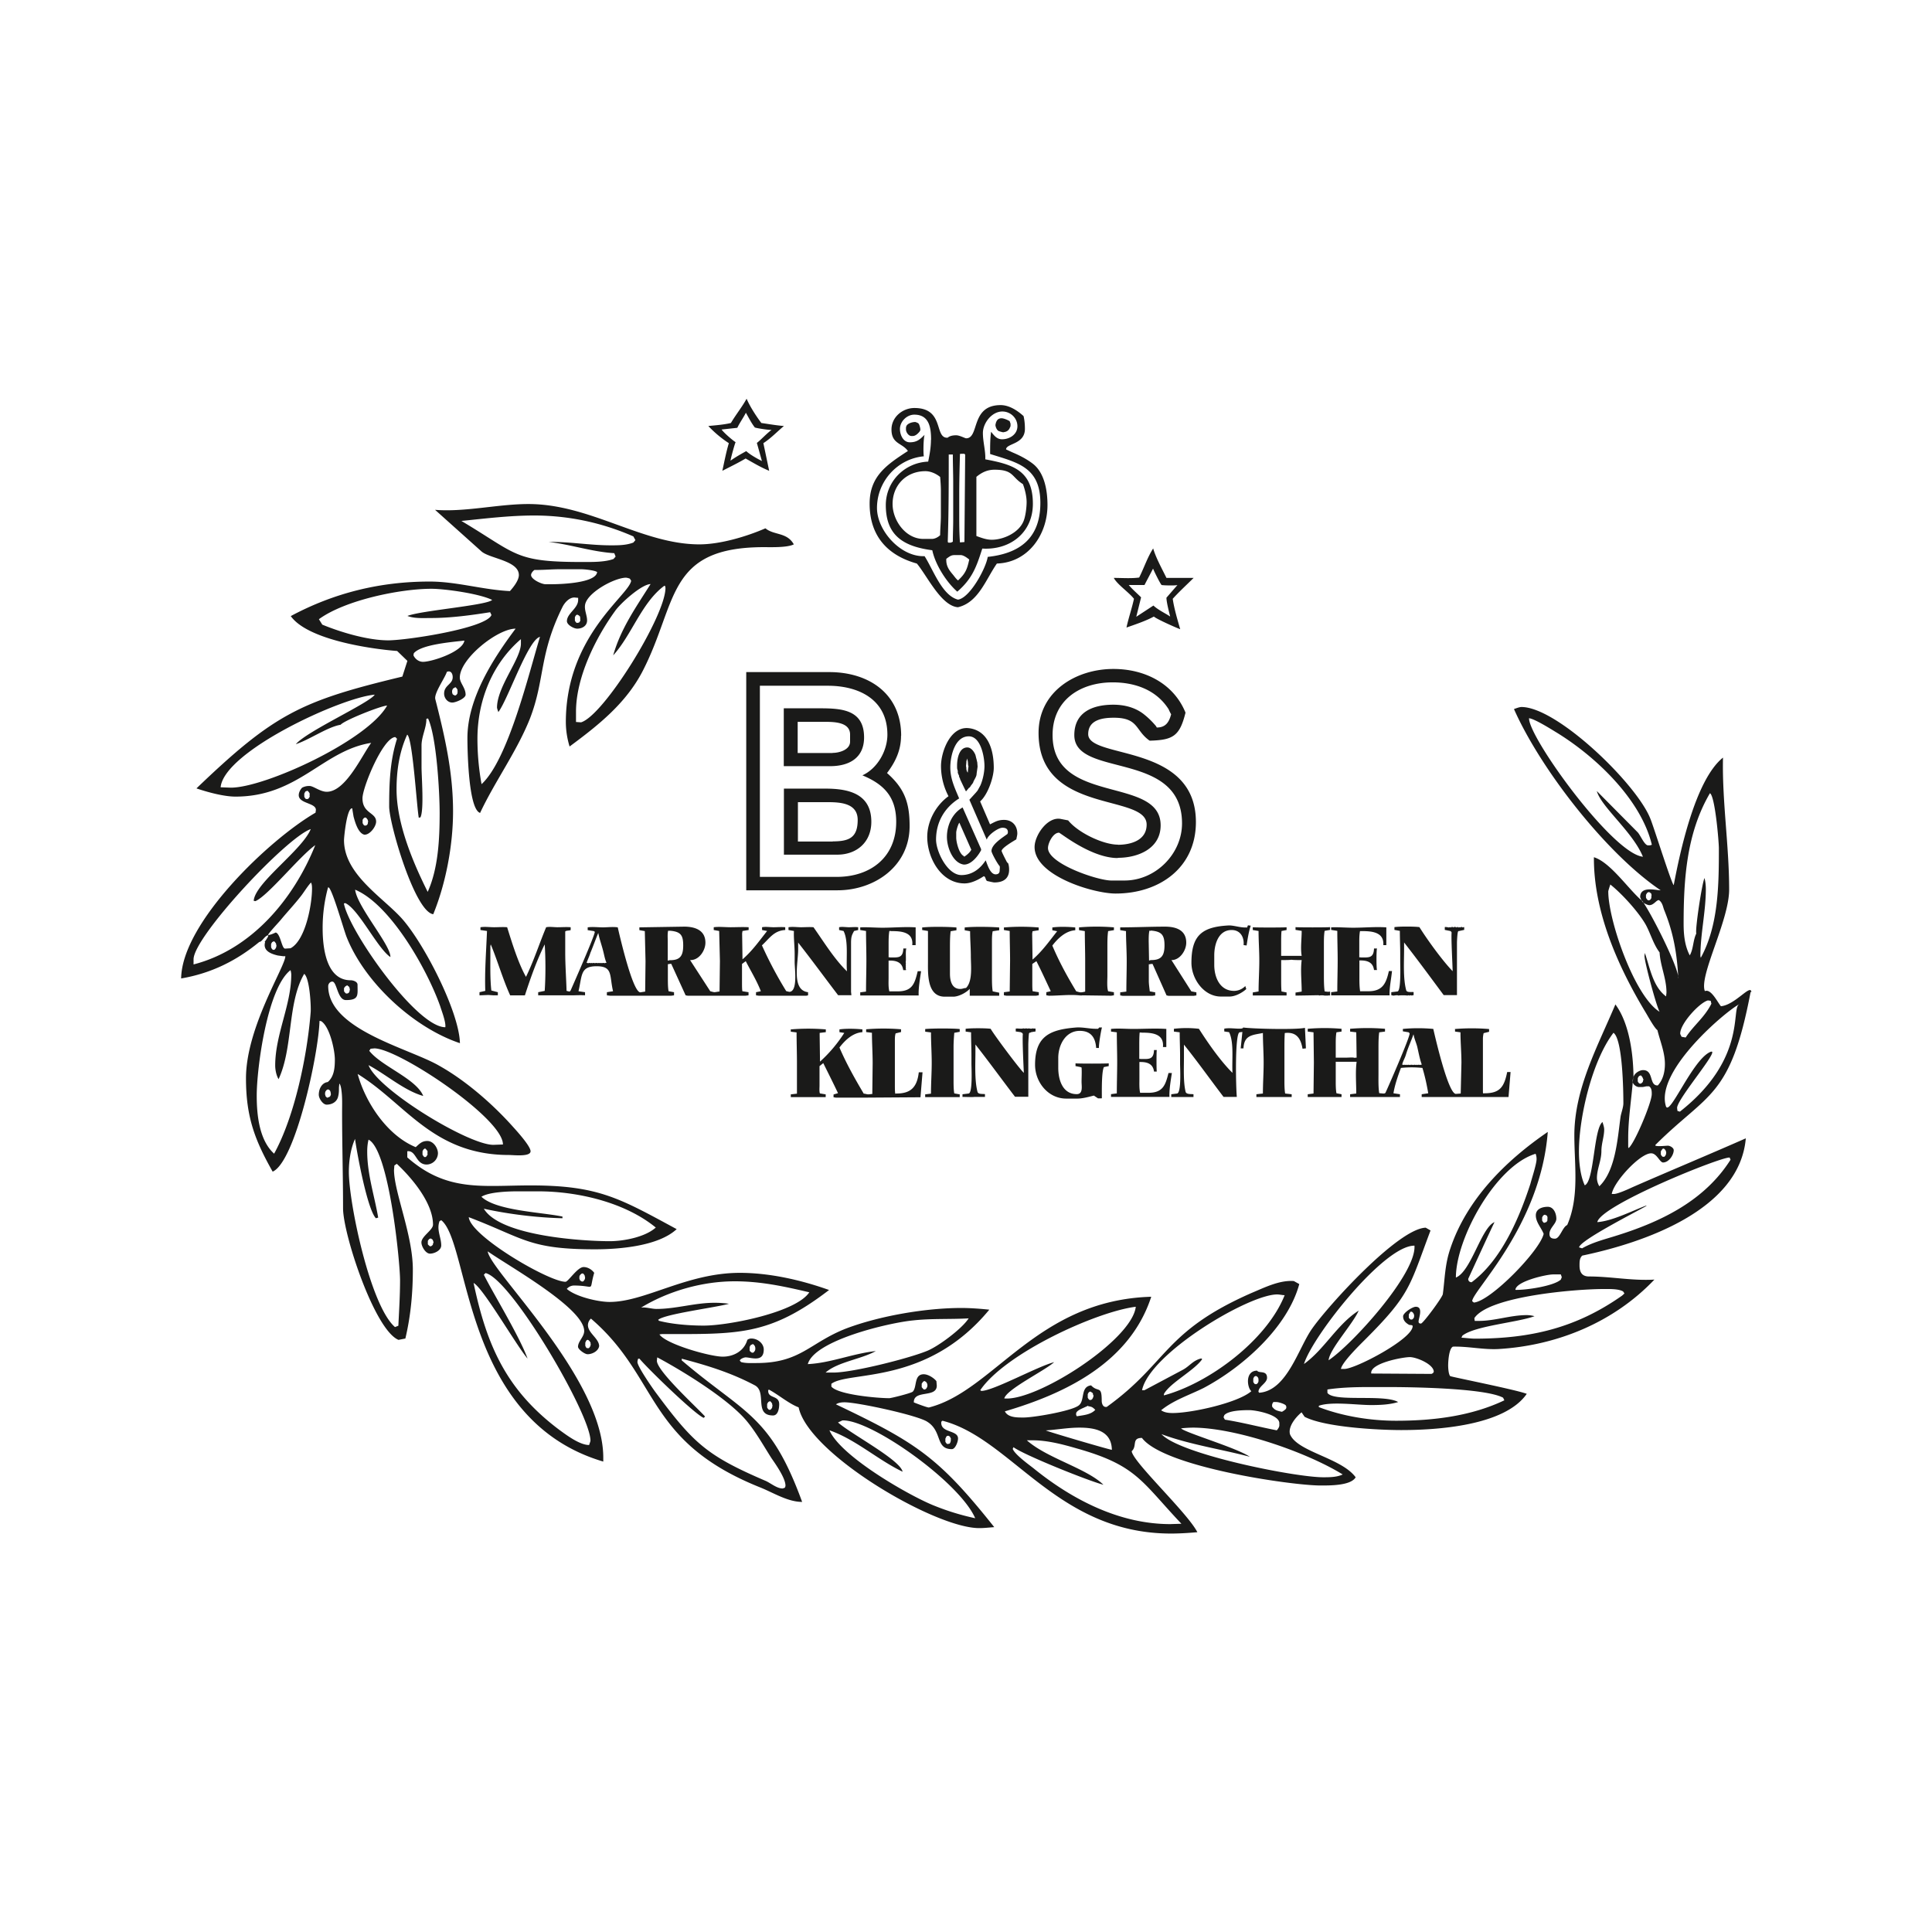 <svg xmlns="http://www.w3.org/2000/svg" width="130" height="130" fill="none"><path fill="#1A1A19" fill-rule="evenodd" d="M40.26 62.79c.073.39.227.804.324 1.194.073.276.114.553.228.805-.049 0-.09 0-.114.024a.3.3 0 0 0-.203 0l-.049-.024-.073.024a.14.14 0 0 0-.138 0c-.049-.024-.163-.024-.203 0a.25.25 0 0 0-.187 0l-.049-.024-.048.024a.19.19 0 0 0-.163 0c-.024 0-.065-.024-.114-.024.065-.204.187-.44.252-.667.187-.438.341-.893.528-1.332zm4.696-.163h.138c.715.065.877.301.877.992 0 .69-.203.99-.877.99h-.049l-.065.025h-.049v-1.292c0-.227-.024-.503.025-.715m-12.7 4.347.602-.024.365.024h.276v-.211l-.438-.114c-.09-.804-.065-1.706-.065-2.527v-.463l.024-.114c.463 1.105.804 2.324 1.308 3.43h.991c.366-1.13.805-2.373 1.333-3.43.065.967.065 2.162 0 3.129l-.439.089v.211h2.348c.049 0 .577-.024.805 0v-.211l-.44-.065c.253-1.08.115-1.682 1.22-1.682s.853.618 1.105 1.682l-.415.065v.211l.212.025h4.119l.187-.025v-.211l-.366-.065c-.049-.227-.049-.601-.049-.853v-.967l.163-.024h.065l.967 2.12.138.025h3.892l.203-.025v-.211l-.414-.065c-.025-.138-.025-.366-.025-.528v-1.308l.252-.187c.341.666.74 1.308 1.016 2.023l-.325.065v.211l.186.025h3.202l.114-.025v-.211c-1.13-.138-.667-1.934-.667-2.876v-.463c.918 1.17 1.796 2.372 2.69 3.542h.893l-.024-.227v-3.291c0-.463.073-.553.203-.804l.276-.065v-.187c-.187-.025-.438 0-.617 0-.203 0-.48-.049-.666 0v.187l.3.065c.341.666.163 1.86.228 2.713-.853-.828-1.568-1.998-2.25-2.965-.253-.025-.578 0-.83 0-.276 0-.6-.049-.853 0v.187l.366.065c-.024.479.049 1.032.049 1.543v.553c0 .439.227 1.999-.366 1.999l-.203-.05a27 27 0 0 1-1.633-3.078c.504-.464.804-.992 1.568-1.032v-.187c-.252-.025-.553 0-.78 0-.252 0-.553-.049-.78 0v.187l.341.065c-.528.666-.991 1.332-1.657 1.909l-.025-1.747.025-.162.414-.065v-.187c-.39-.025-.829 0-1.219 0-.365 0-.78-.049-1.13 0v.187l.366.065.05 2.023-.025 2.047-.325.049c-.09 0-.228-.049-.3-.065l-1.358-2.096c.602.024 1.032-.642 1.032-1.17 0-.853-.715-1.08-1.43-1.08l-3.014.048v.187l.366.065.048 2.023-.024 2.047-.325.05c-.528 0-1.43-3.982-1.52-4.372-.325-.049-.69 0-.99 0-.342 0-.716-.049-1.033 0v.187l.415.065.065.048c0 .252-1.47 3.592-1.633 3.957l-.065.065-.203-.048c-.025-.878-.09-1.723-.09-2.6v-1.382c0-.089.325-.065.366-.113v-.187c-.276-.025-.602 0-.894 0-.227 0-.528-.049-.756 0-.463 1.105-.828 2.258-1.357 3.34-.528-.943-.942-2.3-1.267-3.34-.276-.025-.601 0-.877 0-.301 0-.618-.049-.919 0v.187l.44.065c-.05 1.308-.163 2.713-.115 4.03l-.39.089v.211zm25.627-4.582v.187l.39.065c0 .666.024 1.308.024 1.982s-.024 1.406-.024 2.096l-.39.05v.21h3.932c-.024-.479.09-1.129.163-1.633h-.228c-.203.853-.366 1.357-1.357 1.357h-.552c-.074-.3-.05-.642-.05-.918v-1.154h.09c.463 0 .829.138.894.642h.187c0-.049 0-.09-.025-.114a.2.2 0 0 0 0-.162l.025-.049-.025-.049a.2.2 0 0 0 0-.162c.05-.114-.024-.74.05-.918h-.204c-.024.666-.366.601-.877.601-.025 0-.09-.024-.114 0v-.853c0-.3 0-.618.049-.918.048-.025.089 0 .138 0 .642 0 1.495.048 1.405.942h.228V62.4c-.74-.049-1.495.024-2.235.024-.479 0-1.015-.048-1.495-.024zm4.168 0v.187l.39.065v2.023c0 .804-.09 2.397 1.129 2.397h.577c.341 0 .853-.252 1.105-.528v.463h1.982v-.203l-.438-.09c-.05-.325-.05-.69-.05-1.016v-2.274c0-.252 0-.529.05-.756l.438-.065v-.187c-.528-.049-1.82-.065-2.323 0v.187l.365.065c0 .552.049 1.13.049 1.682 0 .617.138 1.682-.325 2.137-.138 0-.228.065-.39.065-.552 0-.69-.528-.69-1.032V63.83c0-.366 0-.829.048-1.17l.39-.065v-.187c-.504-.049-1.771-.065-2.3 0zm5.5 0v.187l.39.065c0 .666.025 1.332.025 2.023l-.025 2.047-.39.049v.211c.065 0 .114.025.187.025h1.958c.065 0 .138-.025.203-.025v-.211l-.414-.065c-.024-.138-.024-.366-.024-.528v-1.308l.276-.187c.341.666.642 1.332.967 2.023l-.3.065v.211c.064 0 .137.025.186.025.666 0 1.381-.09 2.023-.025.065-.024.065.025.065.025.025 0 .049-.05.049-.025.024.025.065 0 .114 0L74.75 67c.065 0 .138-.025.203-.025v-.211l-.39-.065c-.09-.276-.049-.756-.049-1.056v-1.934c0-.325 0-.715.05-1.056l.39-.065V62.4a14 14 0 0 0-2.349 0v.187l.39.065c0 .666.024 1.332.024 2.023v2.047c-.089.025-.203.05-.3.05-.098 0-.212-.05-.3-.066-.602-.991-1.155-1.999-1.61-3.08.366-.479.894-.99 1.544-1.031v-.187c-.414-.049-1.154-.065-1.544 0v.187l.325.065c-.528.666-.99 1.332-1.657 1.91l-.025-1.748.025-.162.414-.065v-.187a14 14 0 0 0-2.348 0zm11.253 2.21c.577.024 1.016-.642 1.016-1.17 0-.853-.69-1.08-1.43-1.08-.991 0-1.999.048-3.014.048v.187l.39.065c0 .666.048 1.332.048 2.023 0 .69-.024 1.357-.024 2.047l-.414.05v.21c.065 0 .113.025.186.025h1.959c.065 0 .138-.025.21-.025v-.21l-.365-.066c-.024-.227-.065-.48-.065-.715v-1.105c.049 0 .138-.024.163-.024h.09l.942 2.12c.048 0 .089.025.162.025h1.658c.048 0 .113-.025.186-.025v-.21l-.34-.066-1.333-2.096zm-1.47-1.983s.048 0 .048.025l.05-.025h.048c.69.065.877.3.877.992 0 .69-.21.99-.893.99h-.049l-.049.025h-.049l-.024-1.292c0-.227 0-.504.049-.715zm6.557-.211h-.114c-.366 0-.74-.138-1.08-.138-1.82.09-2.528.666-2.528 2.51 0 1.081.83 2.275 1.983 2.275h.577c.39 0 .853-.251 1.13-.503l-.066-.203a1.06 1.06 0 0 1-.756.325c-.942 0-1.332-.894-1.332-1.747v-.642c0-.74.276-1.706 1.17-1.706.601 0 .853.503.804 1.015l.203.025c.066-.44.139-.919.277-1.333l-.187-.024-.065.162zm5.679-.024v.187l.414.065c0 .666.025 1.308.025 1.982s-.025 1.406-.025 2.096l-.414.049v.211h3.933c-.025-.48.113-1.13.162-1.633h-.211c-.187.853-.439 1.357-1.381 1.357h-.553c-.049-.3-.049-.642-.049-.918v-1.154h.09c.463 0 .828.138.893.642h.204c-.05-.065-.05-1.381 0-1.446h-.204c-.024.666-.365.601-.877.601-.025 0-.073-.024-.114 0v-.991c0-.252 0-.528.049-.78h.138c.617 0 1.495.048 1.43.942h.203V62.4c-.74-.049-1.495.024-2.234.024-.48 0-1.016-.048-1.495-.024zm4.046 4.582c.065 0 .09.025.138.025.065 0 .277-.05.342 0 .024-.025.552-.025.6 0l.074-.025.049.025a.25.25 0 0 1 .187 0c.024-.025.089-.025.113-.025v-.211c-.162-.024-.463.049-.503-.138-.212-.805-.138-1.91-.138-2.738v-.463c.918 1.17 1.795 2.372 2.665 3.542h.893V63.44c0-.09.025-.666.073-.756.025-.065.114-.024.114-.048l.3-.066v-.186s-.064 0-.113.024c-.049-.049-.09-.049-.138 0l-.049-.024-.065.024c-.049-.024-.09-.049-.162 0-.05-.049-.163-.049-.203 0-.05-.049-.114-.049-.163 0l-.073-.024-.065.024s-.228-.049-.276-.024v.187l.325.065.089.024s.024.09.049.065c-.049.325.065 2.275.065 2.624-.69-.715-1.707-2.12-2.235-2.965-.34-.05-1.356-.05-1.681 0v.187l.365.065c0 .503.025 1.031.025 1.543v.553c0 .227.064 1.958-.187 1.982l-.415.049v.211zm-4.12-.252v.276c-.048-.024-.113 0-.186 0h-.187c-.065-.024-.325-.024-.341 0l-.065-.024s-1.406.025-1.544.025v-.204l.415-.065c0-.666-.09-1.446 0-2.12-.09 0-.618 0-.691-.025-.09.025-.577.025-.69.025v1.308c0 .252 0 .552.024.804l.34.065v.203h-2.274v-.203l.39-.065c0-.69.049-1.381.049-2.072 0-.69-.05-1.332-.05-1.998l-.39-.065v-.187c.09.024 2.162.024 2.276 0v.187l-.341.065c-.025.252-.025.552-.025.78v.893h1.382c-.09-.503 0-1.153 0-1.681l-.415-.066v-.186c.09.024 2.186.024 2.324 0v.187l-.366.065c-.049.3-.049.617-.049.918v2.023c0 .365 0 .78.05 1.13 0 0 .34.064.365 0zm-36.286 2.52v.186l.39.05c0 .69.025 1.356.025 2.047v2.072l-.414.048v.187h2.348v-.187l-.39-.065c-.049-.138-.025-.39-.025-.528v-1.308l.252-.203c.341.69.666 1.332.992 2.023l-.301.09v.186c.049 0 .114.025.187.025h1.844l3.819-.025.138-1.682h-.252c-.114 1.016-.552 1.43-1.495 1.43-.049 0-.09.025-.09 0-.024-.138-.024-.365-.024-.528v-2.99c0-.187 0-.365.05-.528l.365-.09v-.186a14 14 0 0 0-2.348 0v.187l.39.049c0 .69.048 1.356.048 2.047l-.024 2.072c-.09 0-.187.024-.276.024s-.203-.048-.3-.048c-.602-1.016-1.17-2.024-1.634-3.104.366-.48.894-.991 1.544-1.032v-.187c-.415-.049-1.13-.065-1.544 0v.187l.325.049a9.5 9.5 0 0 1-1.633 1.933l-.024-1.746v-.187l.414-.05v-.186a14 14 0 0 0-2.348 0zm9.044 0v.186l.39.05c0 .69.049 1.356.049 2.047 0 .69-.05 1.38-.05 2.072l-.39.048v.187h2.325v-.187l-.366-.065c-.049-.252-.049-.617-.049-.877v-2.259c0-.3.025-.642.049-.942l.365-.065v-.187c-.438-.05-1.86-.05-2.323 0zm2.527 4.574c.138 0 .715.024.78 0h.715v-.187c-.163-.024-.463.024-.504-.162-.203-.78-.138-1.91-.138-2.714v-.463c.918 1.17 1.771 2.348 2.665 3.518h.893v-3.518c0-.065.025-.69.05-.756.048-.073.113-.024.137-.073l.301-.049v-.187s-.065-.024-.114 0a.14.14 0 0 0-.138 0h-.114a.2.2 0 0 0-.162 0c-.049-.024-.163-.024-.203 0a.19.19 0 0 0-.163 0h-.114c-.048 0-.276-.024-.325 0v.187l.342.049s.065.049.09.049c.023 0 .023.065.048.065-.049.3.049 2.275.065 2.624-.341-.325-1.999-2.551-2.234-2.966-.342-.048-1.357-.048-1.682 0v.187l.365.05c0 .527.025 1.055.025 1.567v.553c0 .252.089 1.958-.187 1.998l-.415.05v.186zm9.36.09c0-.464-.025-1.772.138-2.097l.325-.065v-.187c-.138.025-2.12.025-2.235 0v.187l.342.065s.024.024.065.024c.024.325 0 .642 0 .967 0 .3.113.83-.325.83-.943 0-1.243-.943-1.243-1.772v-.666c0-.854.479-1.82 1.446-1.82.74 0 1.056.438 1.105 1.153h.187c-.025-.203.138-1.17.203-1.38h-.187l-.073.088h-.163c-.414 0-.853-.113-1.292-.089-1.746.138-2.787.553-2.787 2.51 0 1.17.878 2.276 2.097 2.276h.755c.342 0 .756-.114 1.105-.203l.277.186h.227zm.617-4.673v.187l.39.05c0 .665.025 1.356.025 1.998 0 .715-.025 1.405-.025 2.112l-.39.05v.186h3.933c-.025-.48.089-1.13.162-1.609h-.227c-.204.805-.366 1.333-1.357 1.333h-.553c-.065-.3-.048-.618-.048-.918V71.46h.089c.463 0 .829.138.894.642h.187c-.025-.065-.025-1.357 0-1.447h-.187c-.025.667-.366.602-.878.602-.049 0-.09-.025-.114 0v-.853c0-.277 0-.618.025-.919.073-.024.114 0 .162 0 .642 0 1.495.05 1.406.967h.227v-1.218c-.739-.05-1.495 0-2.234 0-.48 0-1.016-.05-1.495 0zm8.88-.089c.578.09 3.592.163 4.169.024l.065 1.382-.228.024c-.113-.666-.39-1.154-1.194-1.056-.024.365-.024.755-.024 1.154v2.023c0 .252 0 .617.048.893l.44.05v.186H84.54v-.187l.438-.049c0-.69.05-1.38.05-2.071s-.05-1.333-.05-2c-.715.139-1.267.139-1.308 1.033h-.187l.114-1.105-.187.024c-.325.073-.252 3.68-.187 4.347h-.893c-.894-1.17-1.747-2.373-2.665-3.518v.877c0 .667-.05 1.633.113 2.3.05.187.39.138.529.162v.187h-1.496v-.187l.39-.049c.301-.048.204-1.722.204-1.998v-.553c0-.504-.025-1.032-.025-1.568l-.39-.049v-.187a7.3 7.3 0 0 1 1.682 0c.618.967 1.446 2.162 2.259 2.966-.049-.877.114-2.047-.228-2.738l-.325-.049v-.187c.301-.065.715 0 1.016 0 .049 0 .276 0 .252-.09zm14.268.09v.186l.366.05c0 .69.065 1.356.065 2.047l-.049 2.071-.325.025c-.528 0-1.43-3.981-1.52-4.371a11 11 0 0 0-2.047 0v.162l.39.065s.049.049.065.073c.025.252-1.446 3.616-1.608 3.957-.025.073-.066.09-.163.09l-.276-.025c-.065-.414-.049-.894-.049-1.308v-1.706c0-.342 0-.74.049-1.08l.39-.05v-.187a14 14 0 0 0-2.348 0v.187l.414.05.024 1.705h-.048c-.05 0-.065.025-.139 0-.113-.024-.365 0-.528 0h-.69v-.877c0-.276 0-.577.048-.829l.342-.049v-.187a13.3 13.3 0 0 0-2.275 0v.187l.39.05.024 2.022-.024 2.096-.39.05v.186h2.275v-.187l-.342-.065c-.048-.252-.048-.577-.048-.829v-1.291h1.405c-.089.666-.024 1.446-.024 2.136l-.414.05v.186H94.2v-.187l-.438-.065c.089-.552.3-1.17.503-1.706a7 7 0 0 1 1.447 0c.162.528.3 1.154.39 1.706l-.44.065v.187h5.843l.138-1.682h-.228c-.203 1.016-.503 1.43-1.52 1.43-.064 0-.113.049-.113-.09v-3.59c0-.114.025-.277.049-.366l.366-.09v-.186a14 14 0 0 0-2.324 0zm-2.787.39c.05.3.187.576.252.853.09.39.163.804.3 1.17-.024 0-.089 0-.113.024a.25.25 0 0 0-.187 0l-.048-.024-.05.024a.25.25 0 0 0-.186 0 .36.36 0 0 0-.228 0 .2.2 0 0 0-.162 0l-.049-.024-.049.024a.2.2 0 0 0-.162 0c-.025-.024-.065-.024-.09-.024.05-.228.187-.44.252-.667.138-.463.342-.893.504-1.357zM63.261 32.102c.025.3.049.618.049.918v1.682c0 .439-.049.878-.049 1.308-.138.139-.365.252-.552.252h-.577c-1.194 0-2.072-1.243-2.072-2.348 0-1.267.918-2.21 2.21-2.21.341 0 .715.163.991.39zm5.566.463c.138.366.252.83.252 1.22 0 .365-.073.966-.211 1.291-.325.78-1.357 1.243-2.137 1.243-.366 0-.715-.138-1.032-.252v-3.981c.365-.3.74-.48 1.219-.48 1.291 0 1.129.48 1.909.968zm-4.713-1.982c0 .642.025 1.292.025 1.91v2.485c0 .504-.025.992-.025 1.471-.048.025-.113.065-.162.065h-.114c-.065 0-.065-.065-.065-.114.065-1.933.065-3.892.065-5.817zm.83 0-.05 5.89-.3.025c-.049-.618-.049-1.219-.049-1.844v-1.43c0-.894.024-1.796.049-2.69.049.024.065 0 .09 0h.186c.049 0 .049.049.065.049zM61.928 28.9c0 .073-.025.09-.049.138-.114.138-.276.3-.463.3h-.09c-.186 0-.365-.251-.365-.438v-.138s.024-.065.024-.09c.09-.186.39-.276.602-.276.024 0 .186.065.203.09.073.048.138.325.138.414m6.004-.577.065.187v.163s-.024.064-.049.113a.44.44 0 0 1-.325.277l-.113.024c-.05 0-.277-.065-.325-.09-.114-.065-.204-.276-.204-.414 0 0 .025-.09.025-.114.065-.203.162-.325.39-.325.138 0 .414.114.528.187zm-5.29 1.268c0 .503-.089.99-.186 1.47-1.584.065-2.852 1.333-2.852 2.925 0 2.072 1.219 2.787 3.128 3.039.203.967.943 2.137 1.682 2.787 1.016-.878 1.292-1.682 1.682-2.9 1.86.113 3.404-1.057 3.404-3.015 0-2.275-1.405-2.649-3.201-2.99.024-.577-.162-1.17-.162-1.771 0-.667.6-1.447 1.308-1.447.552 0 1.015.44 1.015.992s-.528.877-1.032.877c-.365 0-.552-.276-.739-.504-.065.463-.065.919-.065 1.382v.113c1.836.577 3.38.878 3.38 3.291s-1.43 3.404-3.542 3.632c-.114.755-1.195 2.762-2 2.876-1.08-.276-1.681-2.047-2.25-2.925-1.609.065-3.201-1.722-3.201-3.242 0-1.795 1.381-3.315 3.152-3.477-.048-.252-.024-1.219.05-1.446-.326.325-.529.503-.992.503s-.666-.528-.666-.893c0-.504.463-.967.967-.967 1.015 0 1.129.893 1.129 1.706zm6.233-1.585c.065.276.089.553.089.853 0 1.057-1.267.967-1.267 1.382l.438.203c.48.203.943.439 1.357.755.805.618.991 1.845.991 2.787 0 1.999-1.308 3.868-3.404 3.933-.74 1.056-1.243 2.624-2.624 2.941-1.13-.09-2.072-2.12-2.763-2.941-1.982-.553-3.177-1.86-3.177-4.03 0-1.86 1.17-2.625 2.576-3.543-.39-.552-1.105-.463-1.105-1.446 0-.829.74-1.446 1.544-1.446 2.047 0 1.308 2.047 2.234 1.999.163-.139.39-.163.577-.163.227 0 .601.203.666.203.918 0 .276-2.234 2.324-2.234.577 0 1.13.365 1.544.74zm-4.42 11.042c-.139-.114-.228-.252-.342-.39-.276-.325-.463-.601-.438-1.056.365-.276.39-.252.78-.252h.186c.187 0 .44.187.577.3-.138.642-.251.943-.755 1.406zM51.228 28.462c.504.073 1.016.163 1.52.203-.44.366-.878.83-1.382 1.154l.39 1.86c-.552-.227-1.056-.527-1.584-.828-.504.3-1.032.553-1.568.829.138-.618.252-1.243.438-1.86a7.5 7.5 0 0 1-1.38-1.155c.479-.048 1.056-.089 1.519-.203.325-.552.755-1.08 1.056-1.633.227.528.642 1.17.991 1.633m-.439.3c.09.05 1.016.188 1.13.163-.341.252-.74.691-.991.878l.34 1.219c-.324-.163-.78-.415-1.056-.667-.365.203-.739.415-1.056.642 0-.113.3-1.194.342-1.243-.187-.114-.805-.642-.943-.853l1.056-.114c.163-.341.415-.69.577-1.015.187.325.366.69.601.99m27.707 10.124h1.82c-.463.463-.943.894-1.406 1.405.09.642.325 1.43.504 2.048-.252-.09-1.609-.69-1.772-.853-.552.3-1.243.528-1.844.74.138-.643.366-1.293.504-1.935-.341-.438-1.13-.966-1.357-1.405.553 0 1.154.049 1.706-.025.325-.641.553-1.356.943-1.958.187.642.601 1.382.894 1.983zm-.325.48c.113.024.877.048 1.056 0l-.74.852c0 .3.187 1.016.252 1.268-.34-.228-.804-.439-1.129-.74l-1.154.756.325-1.308c-.276-.276-.577-.528-.829-.829h1.057c.187-.365.39-.74.577-1.105.048.138.479 1.016.576 1.105zM64.83 57.59c.048.049.048.049.064.049.09-.065.342-.228.463-.463l-.804-1.82c-.09.114-.211.528-.211.666v.341c0 .3.187 1.057.48 1.22zm.203-5.801c.024.138.064.162.089.203 0-.049.024-.366.049-.414-.05-.114-.025-.228-.05-.342 0-.065-.048-.138-.048-.203-.024.065-.024.138-.049.203v.065l-.024.252c.024.05.024.203.024.228zm.203-2.787c1.267.187 1.633 1.47 1.633 2.665 0 .618-.39 1.796-.918 2.259l.666 1.544c.325-.163.528-.301.942-.301.553 0 .894.39.894.918 0 .114-.049.276-.065.39-.187.114-.991.577-.991.78 0 .065.276.601.325.69 0 .025.09.139.114.139.048.138.065.276.065.439 0 .576-.366.853-.992.853-.089 0-.365-.073-.463-.09-.138-.024-.114-.325-.252-.325-.024 0-.666.48-1.291.48-1.585 0-2.511-1.723-2.511-3.128 0-1.057.577-2.121 1.43-2.739a4.4 4.4 0 0 1-.504-2.023c0-1.015.666-2.738 1.91-2.55zm9.985 8.718c1.357 0 2.876-.617 2.876-2.185 0-3.356-7.271-1.309-7.271-6.078 0-2.348 1.86-3.542 4.046-3.542 1.495 0 2.941.503 3.77 1.82 0 .024.138.3.162.325-.138.528-.365.893-.966.893l-.05-.09a5.5 5.5 0 0 0-.852-.828c-.577-.439-1.292-.617-2.024-.617-1.356 0-2.624.48-2.624 2.047 0 2.9 7.248.991 7.248 5.94 0 2.047-1.772 3.843-3.868 3.843h-.894c-.918 0-4.257-1.13-4.257-2.186 0-.341.341-1.032.74-1.032.089 0 2.16 1.706 3.956 1.706zm0-.877c.878 0 1.934-.3 1.934-1.357 0-2.12-7.272-.642-7.272-6.167 0-2.803 2.527-4.306 5.038-4.306 2.096 0 4.046.967 4.85 2.94-.39 1.57-.829 1.845-2.413 1.886-.991-.69-.715-1.544-2.413-1.544-.756 0-1.722.138-1.722 1.105 0 1.706 7.247.577 7.247 5.915 0 3.08-2.462 4.81-5.403 4.81-1.495 0-5.452-1.194-5.452-3.128 0-.804.894-2.096 1.796-1.885l.463.09c.666.828 2.348 1.633 3.355 1.633zm-24.09 2.16v-12.86h4.574c2.072 0 4.006.917 4.006 3.29 0 1.08-.667 2.275-1.682 2.738 1.446.601 2.275 1.446 2.275 3.128 0 2.372-1.707 3.705-4.006 3.705h-5.175zm1.608-7.45h3.129c1.267 0 2.274-.552 2.274-1.933 0-1.861-1.495-1.959-2.965-1.959h-2.438zm0 5.956h3.592c1.332 0 2.299-.853 2.299-2.21 0-1.885-1.52-2.234-3.08-2.234h-2.802V57.5zm7.89-8.003c0 .967-.366 1.747-.943 2.51 1.17 1.032 1.52 1.983 1.52 3.567 0 2.714-2.373 4.323-4.851 4.323h-6.142V45.224h5.59c2.648 0 4.834 1.446 4.834 4.282zM56.03 50.66c.439 0 1.17-.204 1.17-.756v-.48c0-.893-1.219-.853-1.844-.853h-1.682v2.097h2.348zm0 5.955c1.105 0 1.682-.252 1.682-1.446s-1.308-1.194-2.137-1.194H53.69v2.648h2.348zm8.515-2.876c-.3-.715-.601-1.333-.601-2.096s.3-2.097 1.243-2.097c.829 0 1.056 1.43 1.056 2 0 .414-.114.942-.276 1.307l-.187.342-.114.138-.438.48 1.17 2.688c.065-.3.755-.804 1.056-.804.203 0 .365.065.365.3 0 .05-.024.09-.024.114-.3.228-1.08.691-1.08 1.154 0 .138.438.918.552 1.016.024.09 0 .187 0 .276 0 .187-.09.276-.276.276-.366 0-.553-.666-.667-.942-.39.601-.942.991-1.633.991-.942 0-1.706-1.584-1.706-2.389 0-1.153.553-2.137 1.544-2.762zm.642-.715c.073-.024.114-.114.162-.187 0 0 .138-.162.138-.203.066-.187.228-.366.228-.577 0-.024.065-.439.065-.48l-.024-.3s-.025-.065-.025-.09c0-.048-.024-.064-.024-.113-.049-.138-.049-.252-.114-.366-.114-.227-.3-.414-.504-.414-.576 0-.69.804-.69 1.219v.065c0 .048 0 .162.024.203 0 .024.025.09.025.065v.162c.048.09.048.138.089.187 0 .025-.025.09 0 .049 0 .024.024.09.049.114l.024.09s.366.78.39.803c0 0 .162-.186.187-.227m-.415 1.308c-.69.39-1.056 1.194-1.056 1.983 0 .69.39 1.746 1.13 1.86.503.025.966-.577 1.17-.967v-.073z" clip-rule="evenodd"/><path fill="#1A1A19" fill-rule="evenodd" d="m79.487 102.53-.74.024c-3.428 0-6.621-1.657-9.221-3.77-.325-.252-1.243-.918-1.382-1.292l.05-.114c.714.529 5.061 2.275 6.052 2.527-1.13-1.105-3.818-1.795-5.151-2.99h.414c.967 0 2.023.277 2.966.553 4.006 1.13 4.323 2.21 7.02 5.062zm-4.672-4.973c-.3-.049-4.282-1.219-4.444-1.308.755-.049 1.495-.187 2.258-.187 1.032 0 2.162.203 2.186 1.495m15.527 1.658c-.39.187-.894.187-1.308.187-1.91 0-9.637-1.544-10.88-2.901 1.845.69 4.03 1.016 5.94 1.52-.878-.602-4.396-1.634-4.623-1.91a8 8 0 0 1 .78-.049c2.876 0 7.637 1.633 10.099 3.153zm-24.733 2.941a16.6 16.6 0 0 1-2.713-.829c-1.585-.617-6.305-3.29-7.085-5.086 1.77.617 3.242 1.982 4.923 2.787-.162-.805-3.542-2.576-4.346-3.315l.3-.138c1.934-.065 7.89 4.168 8.93 6.581zm20.289-5.915c-1.17-.228-2.3-.528-3.478-.715l-.09-.163.05-.138c.276-.325 1.267-.34 1.681-.34.439 0 2.023.3 2.023.877v.162c0 .09-.113.276-.187.325zM73.702 94.86c-.3.34-.829.365-1.243.438l-.049-.089v-.09c0-.21.463-.365.601-.438a1.3 1.3 0 0 0 .187-.09c.049.05.065.025.138.05.163.024.252.113.366.227zm12.561.138c-.227-.049-.463-.09-.601-.276-.025 0-.065-.09-.065-.09v-.09c0-.064.049-.162.09-.202h.202c.139 0 .504.113.602.203.048.024.065.114.065.162l-.025.09a1 1 0 0 1-.276.203zm14.974-.78c-2.258 1.08-4.834 1.381-7.296 1.381-1.722 0-3.591-.3-5.2-.918v-.09c.853-.3 2.552-.048 3.518-.048.602 0 1.243-.025 1.82-.203-.966-.553-4.322.024-4.76-.618v-.227c.917-.138 1.884-.163 2.802-.163h1.308c1.495 0 6.492.065 7.711.715l.089.187zm-4.923-1.771-4.046-.025c-.114-.69 2.112-1.105 2.6-1.105.438 0 1.608.48 1.608.991 0 0-.049.065-.049.09-.024 0-.089.049-.113.049m-43.46 7.499c0 .065-.025.138-.05.162l-.138.049c-.39 0-.78-.341-1.13-.504-3.98-1.706-4.874-2.526-7.45-6.004-.203-.276-1.194-1.706-1.194-1.999a.7.7 0 0 1 .049-.227h.089c.528.642 3.73 3.754 4.322 3.981l.09-.09c-.577-.641-3.242-3.062-3.242-3.753l.024-.228c1.723.919 4.835 2.828 6.054 4.323.617.756 1.105 1.633 1.633 2.462.252.365.942 1.332.942 1.844zm12.333-11.253c-.415.69-2.113 1.958-2.876 2.234-1.268.504-4.949 1.43-6.232 1.43h-.528c.804-.715 2.388-.894 3.38-1.446-1.544.162-3.04.804-4.575.877.439-1.608 5.477-2.786 7.085-2.94 1.243-.139 2.51-.066 3.754-.139zm2.389 5.403c.162-.618 2.713-1.86 3.355-2.438-1.105.277-4.095 1.934-4.9 1.934l-.072-.049c1.682-2.486 7.824-5.289 10.465-5.614-.252 2.259-6.72 6.394-8.857 6.167zm18.866-6.947c-1.194 3.014-5.062 5.915-8.125 6.744v-.09c.39-.739 2.047-1.584 2.576-2.348l-.066-.048c-.576.138-.78.528-1.267.78l-2.551 1.356h-.163c.504-2.461 7.158-6.443 9.092-6.443.163 0 .341.05.504.05m12.813 2.925c-.3 0-.617-.049-.918-.065l.065-.138c.853-.666 3.681-.878 4.851-1.308a2 2 0 0 0-.529-.073c-1.08 0-2.136.39-3.217.39h-.276l-.025-.187c.992-1.495 6.898-1.958 8.678-1.958.365 0 1.015-.025 1.332.162l.09.138c-.065.05-.114.114-.187.163-3.08 2.161-6.143 2.876-9.872 2.876zm-44.793-3.128c-.878 1.357-5.428 2.25-7.11 2.25-.942 0-2.12-.089-3.014-.324l-.049-.065c.415-.39 3.892-.83 4.762-1.081a7 7 0 0 0-.992-.065c-1.308 0-2.575.414-3.892.414-.3 0-.739-.138-1.031-.09 1.86-1.128 4.143-1.77 6.305-1.77 1.746 0 3.315.34 5.013.74zm47.507-.163c.049-.576 2.096-1.031 2.527-1.031h.528l.065.186-.065.163c-.48.439-2.373.715-3.063.69zM39.731 96.932c0 .065-.073.227-.09.3-.641 0-1.518-.666-2.022-1.032-3.518-2.648-4.85-5.59-5.753-9.872.642.325 2.877 4.21 3.632 5.087-.552-1.52-2.372-4.485-2.941-5.64l.114-.113c1.722.39 7.06 9.482 7.06 11.278zm55.445-13.114c.138 1.885-4.209 6.67-5.777 7.71.065-.755 1.633-2.437 2.023-3.339-1.446.918-2.299 2.6-3.68 3.591.577-1.885 5.387-7.987 7.434-7.962m-51.05-1.219c-.714.642-2.16.918-3.103.918-1.609 0-7.337-.3-8.466-2.185 1.657.365 3.567.6 5.29.641v-.113c-1.43-.3-4.461-.39-5.453-1.333.504-.325 1.845-.365 2.413-.365h1.406c2.665 0 5.842.739 7.914 2.437m54.893 3.68c-.138 0-.227-.089-.227-.227 0 0 1.584-3.453 1.771-3.819-.894.366-1.568 3.315-2.6 3.73 0-2.649 2.689-7.524 5.363-8.328a.9.9 0 0 1 .065.365c0 .325-.325 1.308-.415 1.658-.739 2.275-1.958 5.151-3.957 6.622m17.42-8.238c-1.722 2.714-4.574 4.12-7.548 5.062-.853.276-1.682.463-2.437.894l-.203-.065c.065-.48 3.892-2.414 4.558-2.804h-.065c-.967.366-2.259 1.032-3.266 1.105.211-1.129 8.303-4.395 8.905-4.346l.065.162zm-90.991 3.892c-.252-1.47-.74-2.925-.74-4.445 0-.276.025-.552.09-.804 1.38.69 2.12 8.239 2.12 9.458 0 1.031-.065 2.047-.114 3.063l-.227.09c-1.658-1.43-3.104-8.33-3.104-10.45 0-.715.114-1.543.415-2.21.138.992.828 4.737 1.405 5.338l.163-.048zm84.134-4.672s-.025-.065-.025-.09v-.6c0-1.309.228-2.666.326-3.982-.025.065-.025.114-.025.187 0 .187.252.366.414.366h.228c.114 0 .228-.05.341-.05h.114c.187.115.187.342.187.529 0 .577-1.194 3.404-1.568 3.632zm-75.741-.252-.642.024c-1.706 0-7.8-3.729-8.401-5.362 1.17.617 2.413 1.722 3.68 2.072-.48-1.17-2.827-1.999-3.632-3.039l.09-.138.252-.024c1.608 0 8.677 4.712 8.653 6.467m75.391-2.762c0 .251-.138.617-.186.877-.203 1.446-.325 3.632-1.43 4.696a1.1 1.1 0 0 1-.163-.552c0-.618.301-1.17.301-1.82 0-.504.187-.967.187-1.446 0-.163-.065-.342-.114-.504-.601.463-.553 4.005-1.194 4.257-.301-.642-.391-1.568-.391-2.275 0-2.323.894-6.118 2.324-7.987.618.44.666 3.909.666 4.762zm5.915-6.695c-.463.918-1.194 1.446-1.722 2.258l-.276-.048-.09-.187c-.048-.642 1.268-2.097 1.861-2.26l.187.025.049.203zm-96.403 5.061c.992-2.136.577-5.11 1.723-7.085.366.277.463 2.097.439 2.552-.228 2.9-1.057 6.995-2.462 9.547-1.016-.919-1.17-2.65-1.17-3.909 0-1.86.715-7.247 2.275-8.441.024.089.049.21.049.3 0 2.048-1.081 4.03-1.081 6.118 0 .277.073.667.227.918m94.194-6.808c-.049-.853-1.886-4.46-2.462-5.225 0 .163.39.325.503.325.301 0 .464-.34.642-.34.252.162.276.478.366.69.617 1.52.853 2.9.942 4.558zM29.973 69.12c-1.934.024-6.492-6.468-6.833-8.328l.09-.025c.893.39 2.16 3.039 3.038 3.632.049-.78-2.234-3.38-2.372-4.534 2.372.992 4.85 5.363 5.728 7.85.09.3.39 1.055.341 1.405zm81.697-5.038c.049.918.463 1.747.463 2.69 0 .089-.024.186-.024.276-.894-.666-1.081-1.91-1.43-2.925l-.025.187c0 .438.805 3.404 1.016 3.77-1.682-1.032-3.453-6.143-3.453-8.1 0-.05.114-.39.138-.464.78.617 1.909 1.86 2.389 2.714.325.6.503 1.292.918 1.844zM18.541 62.75c-.09.048-.414.187-.503.162-.025-.065.78-.918.853-1.015.414-.504.877-.992 1.292-1.52.251-.3.463-.69.739-.991.073.09.073.325.073.414 0 1.057-.439 3.478-1.446 4.006l-.366.024c-.227 0-.3-.967-.617-1.08zm2.373-6.972c-.577 1.43-3.754 3.616-3.843 4.835l.113.024c.854-.365 2.966-3.014 4.03-3.77-1.446 3.616-4.281 7.02-8.19 8.028v-.342c0-1.519 6.257-8.214 7.89-8.766zm94.745 1.333c0 2.413-.024 5.176-1.218 7.337l-.025-.114c0-1.495.366-2.99.366-4.51 0-.227-.025-.503-.089-.739-.163.3-.642 3.453-.553 3.73-.228.463-.187 1.032-.439 1.47-.341-.642-.414-1.405-.414-2.12 0-3.04.203-6.118 1.771-8.792.341.187.601 3.242.601 3.73zm-86.97-8.743.114-.024c.577 1.243.78 4.989.78 6.354 0 1.747-.09 3.73-.804 5.314-1.016-2.024-2.096-4.624-2.096-6.899 0-1.267.186-2.526.715-3.68.365.187.641 4.834.78 5.59l.113-.025c.252-.503.073-2.738.073-3.404v-1.43c0-.617.342-1.219.325-1.796m82.461 8.467c-.065.048-.162.048-.252.048-.252 0-.528-.715-.715-.893l-2.738-2.763c.301 1.08 2.413 2.738 3.104 4.42-2.048-.203-7.711-8.052-7.662-9.32.39.05 1.446.716 1.82.943 2.6 1.585 5.704 4.485 6.443 7.573zm-85.93-10.1c-.325.553-4.574 2.462-5.314 3.34.967-.325 2.12-1.154 3.015-1.308.252-.301 2.689-1.268 3.128-1.292C24.74 49.823 17.834 53 15.535 53l-.69-.025c.227-2.413 8.124-6.053 10.375-6.232zm6.029-3.632c-.114.756-2.186 1.43-2.787 1.43-.276 0-.528-.186-.642-.438l.024-.138c.504-.602 2.6-.756 3.405-.854m5.086-.251c-.756 2.486-2.137 8.263-3.932 9.912a17 17 0 0 1-.277-3.063c0-2.551.992-5.038 2.925-6.695v.3c0 1.032-1.608 2.901-1.608 4.307 0 .049.073.252.089.3.642-.828 1.999-4.875 2.803-5.061m-3.218-2.487c-.325.366-4.785.715-5.703 1.08.48.188 1.105.14 1.608.14 1.292 0 2.69-.188 3.957-.39l.09.186c-.342.894-5.704 1.706-6.947 1.706-1.357 0-3.153-.528-4.436-1.056l-.228-.366c1.771-1.292 5.476-2.047 7.573-2.047.893 0 3.242.325 4.095.755zM43.77 39.31c-.99 1.568-1.998 2.99-2.51 4.786 1.243-1.357 1.91-3.543 3.428-4.672h.066l.024.138c0 1.885-4.144 8.58-5.68 9.043l-.34-.024v-.69c0-2.3 1.307-4.95 2.624-6.77.34-.503 1.77-1.795 2.388-1.82zm-3.59-.829c-.05.756-2.487.83-3.04.83h-.438c-.252 0-.967-.326-.967-.618 0-.139.138-.277.227-.342h.163c.503 0 1.032-.048 1.543-.048h1.447c.187 0 .894.065 1.056.186zm2.437-2.388.138.251-.138.163c-.48.187-1.016.187-1.52.187-1.405 0-2.803-.252-4.184-.228 1.47.163 2.925.667 4.42.756l.09.227-.139.163c-.617.227-1.52.203-2.161.203-4.51 0-4.323-.528-8.076-2.762 1.608-.163 3.242-.366 4.899-.366 2.3 0 4.558.48 6.67 1.406m74.425 31.476c-.78.365-5.68 4.444-4.948 6.857.227.756 1.771-3.08 2.965-3.632.878-.414-2.21 3.129-2.21 3.754l.024.203.163.05c4.574-3.592 3.404-7.02 4.006-7.224zm.755-.829c-1.357 7.158-2.852 6.76-6.394 10.286-.163.163.691.065.829.065s.39.138.39.3c0 .342-.342.83-.715.83-.228 0-.415-.618-.805-.618-.755 0-2.527 1.934-2.649 2.738h.139c.276 0 1.056-.365 1.308-.48 2.527-1.104 5.062-2.16 7.572-3.265-.414 4.85-6.922 7.036-11.001 7.89-.187.162-.187.413-.187.665 0 .48.187.74.642.74 1.471 0 2.901.3 4.396.21-2.763 2.902-6.582 4.445-10.514 4.673-1.016.049-2.023-.187-3.039-.163-.276.114-.325 1.016-.325 1.268 0 .162.025.601.138.715.049.049 4.445.918 5.151 1.194-1.494 2.161-6.077 2.438-8.441 2.438-1.544 0-5.152-.187-6.508-.894l-.204-.3c-.365.3-.918.942-.78 1.47.48 1.194 3.453 1.584 4.42 2.9-.325.577-1.795.553-2.372.553-1.934 0-10.538-1.243-12.009-3.201-.715 0-.3.552-.69.894.089.739 3.753 4.143 4.42 5.451-.577.049-1.17.09-1.772.09-7.662 0-10.725-6.395-15.372-7.589-.065.024-.09.065-.09.138 0 .69 1.13.48 1.13 1.056 0 .228-.187.715-.415.715-1.129 0-.617-1.194-1.657-1.844-.666-.439-4.696-1.308-5.566-1.308-.187 0-.414.024-.577.138 5.404 2.576 6.898 3.543 10.652 8.263-.341.025-.666.065-1.015.065-2.99 0-11.505-5.013-12.147-8.125-.666-.252-1.357-.853-1.999-1.194-.049.024-.049.049-.049.09 0 .527.74.275.74.893 0 .276-.073.756-.415.756-1.308 0-.39-1.569-1.218-2.024-1.61-.853-3.177-1.332-4.924-1.795v.114c4.209 3.59 5.955 3.631 8.1 9.522-.966 0-1.933-.617-2.803-.967-7.775-3.104-6.768-7.385-11.407-11.367a.6.6 0 0 0-.203.44c0 .527.739.893.755 1.405-.049.34-.463.552-.78.552-.187 0-.642-.325-.642-.504 0-.365.415-.666.415-1.056 0-1.544-5.087-4.371-6.492-5.362.162 1.332 7.776 8.515 7.776 13.87v.275c-9.499-2.803-8.954-14.698-10.904-16.242l-.114.065a1.2 1.2 0 0 0-.073.415c0 .414.187.804.187 1.219 0 .34-.463.552-.756.552-.292 0-.577-.48-.577-.756 0-.414.78-.828.78-1.194 0-1.47-1.43-3.152-2.437-4.095l-.163.114-.024.3c0 1.471 1.267 4.372 1.267 6.695 0 1.569-.138 3.104-.503 4.648l-.463.09c-1.61-.667-3.73-7.11-3.73-8.857 0-2.112-.065-4.306-.065-6.467 0-.464.024-1.032-.049-1.495 0-.05-.065-.415-.138-.415l-.024.252c0 .187 0 .39-.049.577-.065.366-.39.577-.78.577-.252 0-.528-.415-.528-.666 0-.39.203-.805.601-.854.439-.365.48-.99.48-1.519 0-.617-.342-2.21-.918-2.576l-.114-.024c-.065 2.259-1.633 9.482-3.153 10.148-1.194-2.112-1.795-3.68-1.795-6.28 0-3.43 2.648-7.524 2.648-8.215h-.138l-.365-.049c-.48-.113-1.032-.325-.854-.918-.089.025.025-.073.05-.113.048-.09.162-.228.162-.325-.203-.025-.439.463-.601.438-1.569 1.292-3.267 2.12-5.265 2.462.048-3.754 5.939-9.36 9.043-11.155l.024-.187c0-.48-1.154-.415-1.154-.992 0-.186.114-.39.228-.503a1 1 0 0 1 .503-.114c.252 0 .715.39 1.154.39 1.268 0 2.348-2.413 2.99-3.29-3.242.503-4.9 3.615-9.132 3.615-.78 0-1.885-.3-2.625-.553 5.25-5.037 7.061-5.89 13.854-7.523l.34-1.057-.69-.666c-1.796-.138-6.029-.755-7.158-2.348 2.925-1.568 6.029-2.324 9.344-2.324 1.82 0 3.567.553 5.403.642.227-.252.601-.715.601-1.08 0-.967-1.958-1.105-2.51-1.585l-3.129-2.803c2.023.163 4.233-.39 6.281-.39 4.168 0 7.662 2.714 11.505 2.714 1.406 0 3.177-.528 4.444-1.08.577.479 1.447.251 1.91 1.08-.439.227-1.568.187-1.999.187-6.606 0-5.801 3.73-8.166 8.328-1.129 2.185-2.99 3.656-4.923 5.086a5.7 5.7 0 0 1-.252-1.633c0-5.818 4.257-8.54 4.395-9.523l-.089-.138a1 1 0 0 0-.252-.065c-.78 0-2.649 1.016-2.762 1.845-.05.34.138.69.138 1.032 0 .365-.325.552-.666.552-.228 0-.691-.252-.691-.504 0-.528.756-.853.756-1.43v-.138l-.252-.024c-.366 0-.667.365-.805.642-1.584 3.2-1.17 4.875-2.185 7.5-.878 2.21-2.349 4.208-3.356 6.353-.804-.252-.853-4.396-.853-5.038 0-2.648 1.706-5.313 3.242-7.36-1.219 0-3.754 2.022-3.754 3.29 0 .365.39.69.39 1.153 0 .252-.666.529-.894.529-.325 0-.552-.301-.552-.602 0-.577.577-.617.577-1.105 0-.187-.073-.39-.277-.39l-.113.025c-.139.438-.878 1.446-.78 1.844.642 2.51 1.194 4.924 1.194 7.548 0 2.275-.48 4.835-1.332 6.923-1.244-.163-2.966-6.094-2.966-7.248 0-1.544.049-3.063.528-4.558l-.114-.114c-.828.025-2.21 3.38-2.21 4.12 0 1.032.918.942.918 1.568 0 .341-.438.918-.804.877-.414-.113-.617-.853-.715-1.218l-.065-.39-.024-.163c-.366-.049-.553 1.958-.553 2.137 0 2.275 2.527 3.794 3.843 5.224 1.495 1.633 3.908 6.305 3.957 8.442-3.152-1.056-6.443-4.12-7.637-7.174-.228-.618-.878-2.925-1.17-3.29l-.065-.025a10.3 10.3 0 0 0-.366 2.762c0 1.333.252 3.494 1.885 3.494.163 0 .463.09.463.3 0 .691.114 1.033-.78 1.033-.577 0-.601-1.244-.918-1.244-.162 0-.276.163-.276.301 0 2.941 5.452 4.184 7.475 5.363 1.771.99 3.591 2.575 4.948 4.095.227.251 1.194 1.308 1.194 1.657 0 .39-1.154.252-1.446.252-5.127 0-6.971-3.478-10.189-5.452.528 1.934 1.999 4.144 3.908 4.924.252-.228.415-.415.78-.415.415 0 .715.48.715.83a.776.776 0 0 1-.755.755c-.756 0-.69-.967-1.308-.894v.414c2.665 2.349 5.062 1.885 8.303 1.885 4.575 0 6.005.878 9.823 2.942-1.243 1.153-3.891 1.357-5.5 1.357-4.444 0-4.761-.74-8.49-2.162.113 1.268 5.386 4.347 6.507 4.347.187 0 .805-.991 1.22-.991.275 0 .552.162.714.39-.39 1.332.163.853-1.381.853a.65.65 0 0 0-.463.228c.601.528 2.12.877 2.876.877 2.389 0 5.2-1.958 8.767-1.958 1.999 0 4.12.48 6.004 1.154-4.046 3.103-6.142 2.965-11.253 2.965l-.162.025c.463.666 3.428 1.495 4.257 1.495.756 0 1.446-.39 1.658-1.13a.43.43 0 0 1 .276-.09c.414 0 .829.326.829.74 0 .894-.853.528-1.22.528-.113 0-.39.114-.39.228l.09.09c.325.089.715.064 1.032.064 2.966 0 3.567-1.357 6.029-2.323 2.259-.854 5.362-1.382 7.751-1.382.618 0 1.268.05 1.885.114-4.209 5.11-9.457 4.095-10.627 4.989v.187c.463.552 3.128.78 3.892.78.138 0 1.495-.342 1.584-.44.3-.3.065-1.17.74-1.17.3 0 .69.253.852.464l.025.3c0 .854-1.568.253-1.544 1.13.114.049.942.366 1.016.341 4.37-1.105 7.247-7.223 14.958-7.45-1.43 4.395-5.704 6.492-9.848 7.71.212.44.878.415 1.268.415.666 0 3.103-.415 3.656-.78.504-.3.114-1.292.877-1.382.48.504.715-.024.715 1.032 0 .203.09.463.342.415 4.12-2.966 3.819-5.062 9.733-7.662.878-.366 1.886-.878 2.852-.805l.366.204c-.78 2.9-3.794 5.59-6.443 6.995-.967.48-1.999.805-2.852 1.495.228.163.528.187.78.187 1.292 0 4.396-.69 5.29-1.47-.163-.139-.228-.464-.228-.667 0-.39.187-.715.617-.715.114.203.667-.049.667.48 0 .365-.577.576-.577.942l.049.065c1.885-.138 2.648-3.039 3.566-4.322 1.081-1.544 5.777-6.72 7.638-6.785l.325.187c-1.43 3.794-1.333 4.282-4.445 7.386-.325.325-1.519 1.495-1.584 1.933h.228c.755 0 4.598-2.023 4.598-2.876 0-.114-.203-.049-.276-.114-.227-.138-.366-.3-.366-.552 0-.228.618-.642.854-.642.528 0 .186.78.186.991 0 .114.066.138.163.138.138 0 1.446-1.77 1.47-1.982.139-1.056.139-1.999.504-3.063 1.105-3.315 3.73-5.915 6.557-7.849-.479 6.305-5.086 10.7-5.086 11.391l.114.09c1.129-.09 4.444-3.494 4.696-4.623-.163-.415-.528-.78-.528-1.244s.479-.576.804-.576c.39 0 .577.438.577.804 0 .341-.463.617-.463 1.016 0 .251.138.325.366.325.341 0 .503-.78.828-.919.829-1.909.48-4.03.48-6.028 0-3.153 1.568-5.98 2.762-8.816.967 1.308 1.219 3.453 1.219 5.038-.073-.325.366-.618.642-.618.739 0 .39 1.056.991 1.032.366-.39.48-.943.48-1.446 0-.78-.326-1.544-.504-2.275-.203-.138-.642-.943-.78-1.17-1.861-3.08-3.518-6.785-3.494-10.465 1.105.34 2.299 2.12 3.201 2.9l-.089-.21c0-.78 1.056-.464 1.381-.464-3.656-2.462-8.076-8.141-9.872-12.196.138-.048.366-.138.504-.138 2.413 0 7.776 5.2 8.677 7.524.204.48 1.43 4.396 1.569 4.46.414-2.185 1.446-7.084 3.315-8.58-.065 2.942.414 5.916.414 8.881 0 2.096-2.047 5.818-1.633 6.833.414-.187.853.756 1.081 1.016.966-.09 2.023-1.544 2.047-.943zM38.862 41.365l.09.048s.048.05.072.065c.025.05 0 .09.025.139-.025.048 0 .065 0 .138a.4.4 0 0 1-.09.138l-.138.024c-.048 0-.138-.138-.138-.162v-.228c.049-.09.065-.138.138-.162h.049zm-8.239 4.875c.065 0 .163.162.163.187 0 .048-.025.073.024.113-.049.025-.024.05-.024.09s-.09.162-.139.162h-.064s-.074-.049-.09-.049c-.024-.024-.049-.048-.049-.065 0-.048-.024-.065-.024-.089v-.114c.024-.048.024-.065.024-.065 0-.024.025-.048.05-.09.023 0 .048-.023.088-.048l.05-.024zm-6.053 8.767c.065.024.09.024.09.048.024.025.048.065.073.09s0 .09.048.113c-.048.09 0 .114-.065.228-.024.024-.065.049-.09.065h-.088c-.05 0-.139-.138-.139-.187v-.203c.065-.09.09-.138.139-.138l.048-.025zm-3.892-1.796c.049 0 .138.138.163.187 0 .024-.025.049 0 .09-.025.048 0 .089 0 .113-.025.049-.09.162-.139.162h-.113c-.049-.024-.114-.138-.114-.162v-.203l.073-.138c.065-.025.114-.05.138-.05zm2.69 13.09c.048.048.089.072.113.089.049.065.049.162.065.21-.024.025-.024.115-.049.163-.024.025-.048.05-.048.065-.025 0-.049 0-.073.025h-.09c-.065-.049-.138-.138-.138-.163v-.203c.049-.065.065-.09.09-.114.064-.048.089-.048.113-.073zm-4.949-2.966c.065 0 .163.162.163.187 0 .048 0 .065.024.089-.024.065 0 .09-.024.114 0 .048-.09.187-.138.187h-.065c-.049 0-.138-.139-.138-.187v-.203s.065-.139.089-.139c.049-.024.065-.024.09-.048m3.657 9.96c.048.025.089.066.113.066a.4.4 0 0 1 .05.114c.023.065 0 .065.023.113v.074c-.024.048-.024.065-.024.065a.2.2 0 0 1-.09.089l-.137.049c-.065-.065-.114-.09-.114-.138 0-.05-.024-.065-.024-.065v-.139c.024-.048.024-.065.024-.065 0-.048.049-.048.049-.089.024 0 .048-.049.065-.049.016 0 .048 0 .073-.024zm6.508 3.982c.065 0 .162.163.187.187 0 .049-.025.065 0 .114-.025.049 0 .065 0 .114-.025.024-.09.162-.139.162h-.089s-.114-.138-.114-.162v-.228s.065-.138.09-.138c.024-.024.049-.024.065-.049m.39 6.053a.7.7 0 0 1 .138.09c.024.048.049.162.065.162a.4.4 0 0 0-.049.163c-.024.048-.114.113-.138.113h-.065s-.138-.113-.138-.138v-.227c.065-.09.09-.138.138-.138zm10.213 2.348c.065 0 .162.139.162.187 0 .025 0 .05.025.09-.025.048 0 .065-.025.113 0 .025-.089.163-.138.163h-.065s-.09-.065-.114-.065c-.024-.09-.048-.114-.048-.114v-.162a.2.2 0 0 0 .024-.065s.049-.05.049-.065c.049-.025.049-.05.09-.065h.048zm.366 4.485c.073 0 .162.139.186.187 0 .025-.024.065.025.09-.049.048-.025.065-.025.113-.024.025-.089.163-.138.163h-.09s-.048-.024-.064-.024c0-.025-.065-.114-.065-.139v-.21l.065-.139c.024-.024.049-.024.065-.049h.049zm11.09.277c.065 0 .163.138.163.187.024.048 0 .065.024.113-.024.05 0 .065-.024.114 0 .024-.09.163-.139.163h-.089c-.024-.05-.065-.05-.09-.065-.024-.05-.048-.065-.048-.09v-.227s.065-.138.09-.138c.072-.025.089-.05.113-.05zm1.154 3.843c.065 0 .162.162.162.187 0 .048 0 .065.025.113-.025.05-.025.065-.025.114 0 .025-.089.163-.138.163h-.065c-.048 0-.138-.138-.138-.163v-.227s.073-.138.09-.138c.024-.025.073-.025.089-.05m10.424-1.357c.049.049.09.049.114.09l.049.089c.024.048 0 .065.024.113-.024.05 0 .065-.024.114l-.065.114s-.049.024-.073.049h-.09s-.138-.138-.138-.163v-.227c.065-.09.09-.138.138-.163.025 0 .049 0 .065-.024zm1.585 3.68c.048.025.065.025.089.05.024 0 .065.113.09.137 0 .025-.025.065 0 .114-.025.025 0 .09-.05.163 0 .024-.024.048-.048.073l-.138.024c-.049 0-.138-.138-.138-.162v-.203s.065-.139.089-.163.049-.024.09-.024zm9.57-2.965c.05.024.09.065.115.065.073.09.048.09.048.114q.025.072.05.09c-.025.048-.025.064-.025.088-.025.05-.025.065-.025.065 0 .025-.048.05-.048.09-.025 0-.065.049-.09.049h-.073c-.049 0-.138-.139-.138-.163v-.227s.065-.139.09-.139c.048-.024.064-.024.089-.048zm11.132-1.056c.049.024.073.048.09.048.024.025.048.065.064.09.025.049 0 .09.025.138-.025.073.024.09-.065.211l-.065.065h-.114c-.065-.049-.09-.114-.114-.138v-.211s.025-.049 0-.065c.05-.025.05-.065.065-.09.065-.024.09-.048.114-.048m10.465-4.323c.065 0 .163.138.163.187.024.024 0 .049.024.09-.024.048 0 .064-.024.113 0 .025-.09.138-.138.138h-.066c-.048 0-.138-.113-.138-.138v-.203s.09-.138.09-.162c.024-.025.065-.025.09-.025m8.97-6.532c.073.048.114.048.138.065l.049.113s-.024.065 0 .09c-.024.049 0 .114-.024.162-.025.025-.049.073-.065.073l-.139.05c-.048 0-.138-.139-.138-.163v-.203c.049-.09.065-.139.138-.163l.049-.024zm7.987-4.445c.065 0 .163.138.163.187.024.025 0 .065.024.09-.024.073 0 .073-.024.113 0 .05-.09.163-.114.163h-.09c-.048 0-.138-.138-.138-.163v-.203s.09-.138.114-.162c.024-.025.049-.025.073-.025zm-1.544-4.923c.049 0 .065.048.065.048.09.065.09.203.138.228a.4.4 0 0 0-.048.162c-.049.05-.114.114-.138.114h-.065c-.049 0-.139-.114-.139-.162v-.204c.049-.089.065-.138.139-.162zm.577-12.334c.049.024.065.049.089.049.025.024.065.065.065.089 0 .065.025.065 0 .114 0 .048.001.162-.024.187-.024.024-.024.065-.049.065-.024.024-.048.024-.065.048h-.089a.4.4 0 0 1-.138-.187v-.186c.049-.065.065-.114.089-.139.065-.024.114-.048.114-.048z" clip-rule="evenodd"/></svg>